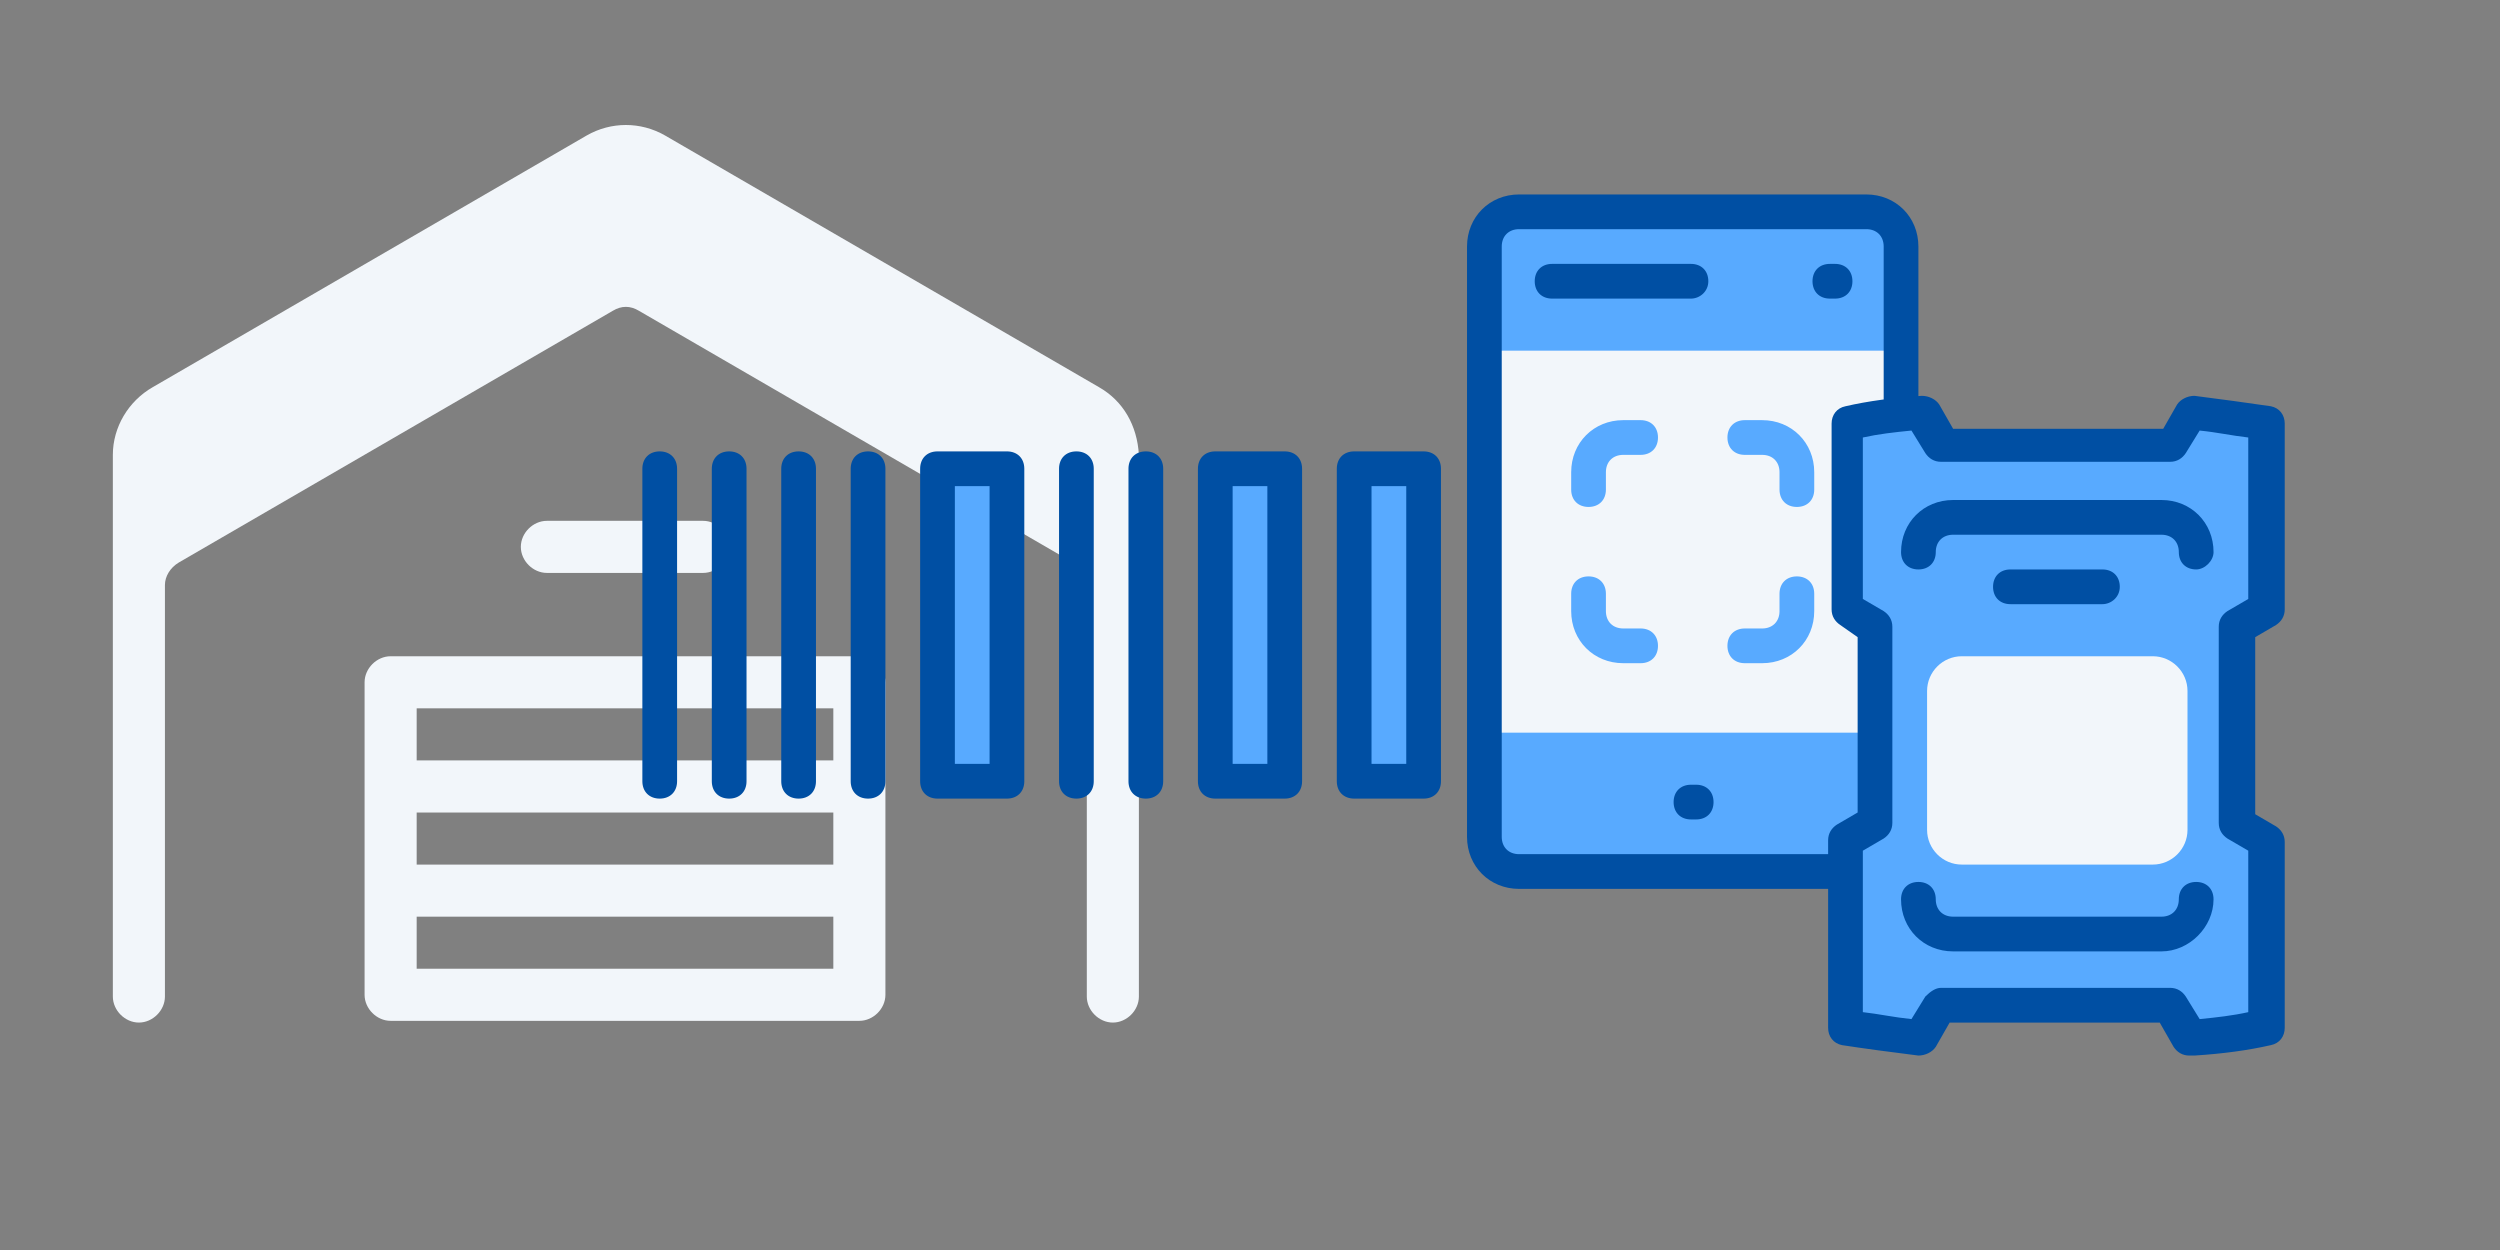 <?xml version="1.0" encoding="utf-8"?>
<!-- Generator: Adobe Illustrator 27.7.0, SVG Export Plug-In . SVG Version: 6.00 Build 0)  -->
<svg version="1.1" id="Layer_1" xmlns="http://www.w3.org/2000/svg" xmlns:xlink="http://www.w3.org/1999/xlink" x="0px" y="0px"
	 viewBox="0 0 144 72" style="enable-background:new 0 0 144 72;" xml:space="preserve">
<rect x="0" y="0" width="144" height="72" fill="#808080" stroke="none"/>
<style type="text/css">
	.st0{fill:none;}
	.st1{fill:#F2F6FA;}
	.st2{fill:#58AAFF;}
	.st3{fill:#004FA3;}
</style>
<g>
	<g>
		<rect class="st0" width="72" height="72"/>
	</g>
	<g>
		<g>
			<path class="st1" d="M49.5,37.8h-27c-0.8,0-1.5,0.7-1.5,1.5v6v6v6c0,0.8,0.7,1.5,1.5,1.5h27c0.8,0,1.5-0.7,1.5-1.5v-6v-6v-6
				C51,38.5,50.3,37.8,49.5,37.8z M48,40.8v3H24v-3H48z M48,49.8H24v-3h24V49.8z M48,55.8H24v-3h24V55.8z"/>
		</g>
		<g>
			<path class="st1" d="M40.5,33c0.8,0,1.5-0.7,1.5-1.5S41.3,30,40.5,30h-9c-0.8,0-1.5,0.7-1.5,1.5s0.7,1.5,1.5,1.5H40.5z"/>
		</g>
		<g>
			<path class="st1" d="M63.3,22.3l-25-14.5c-1.4-0.8-3.1-0.8-4.5,0l-25,14.5c-1.4,0.8-2.3,2.3-2.3,3.9v7.5v23.7
				c0,0.8,0.7,1.5,1.5,1.5s1.5-0.7,1.5-1.5V33.7c0-0.5,0.3-1,0.8-1.3l25-14.5c0.5-0.3,1-0.3,1.5,0l25,14.5c0.5,0.3,0.8,0.8,0.8,1.3
				v23.7c0,0.8,0.7,1.5,1.5,1.5s1.5-0.7,1.5-1.5V33.7v-7.5C65.5,24.5,64.7,23.1,63.3,22.3z"/>
		</g>
	</g>
</g>
<g>
	<rect class="st0" width="144" height="72"/>
</g>
<g>
	<g>
		<g>
			<rect x="70" y="27" class="st2" width="4" height="18"/>
		</g>
		<g>
			<rect x="78" y="27" class="st2" width="4" height="18"/>
		</g>
		<g>
			<rect x="54" y="27" class="st2" width="4" height="18"/>
		</g>
		<g>
			<path class="st3" d="M74,26h-4c-0.6,0-1,0.4-1,1v18c0,0.6,0.4,1,1,1h4c0.6,0,1-0.4,1-1V27C75,26.4,74.6,26,74,26z M73,44h-2V28h2
				V44z"/>
		</g>
		<g>
			<path class="st3" d="M82,26h-4c-0.6,0-1,0.4-1,1v18c0,0.6,0.4,1,1,1h4c0.6,0,1-0.4,1-1V27C83,26.4,82.6,26,82,26z M81,44h-2V28h2
				V44z"/>
		</g>
		<g>
			<path class="st3" d="M58,26h-4c-0.6,0-1,0.4-1,1v18c0,0.6,0.4,1,1,1h4c0.6,0,1-0.4,1-1V27C59,26.4,58.6,26,58,26z M57,44h-2V28h2
				V44z"/>
		</g>
		<g>
			<path class="st3" d="M62,26c-0.6,0-1,0.4-1,1v18c0,0.6,0.4,1,1,1s1-0.4,1-1V27C63,26.4,62.6,26,62,26z"/>
		</g>
		<g>
			<path class="st3" d="M66,26c-0.6,0-1,0.4-1,1v18c0,0.6,0.4,1,1,1s1-0.4,1-1V27C67,26.4,66.6,26,66,26z"/>
		</g>
		<g>
			<path class="st3" d="M38,26c-0.6,0-1,0.4-1,1v18c0,0.6,0.4,1,1,1s1-0.4,1-1V27C39,26.4,38.6,26,38,26z"/>
		</g>
		<g>
			<path class="st3" d="M42,26c-0.6,0-1,0.4-1,1v18c0,0.6,0.4,1,1,1s1-0.4,1-1V27C43,26.4,42.6,26,42,26z"/>
		</g>
		<g>
			<path class="st3" d="M46,26c-0.6,0-1,0.4-1,1v18c0,0.6,0.4,1,1,1s1-0.4,1-1V27C47,26.4,46.6,26,46,26z"/>
		</g>
		<g>
			<path class="st3" d="M50,26c-0.6,0-1,0.4-1,1v18c0,0.6,0.4,1,1,1s1-0.4,1-1V27C51,26.4,50.6,26,50,26z"/>
		</g>
	</g>
	<g>
		<rect x="24" y="12" class="st0" width="72" height="48"/>
	</g>
</g>
<g>
	<g>
		<g>
			<g>
				<g>
					<path class="st1" d="M107.5,50.2h-20c-1.1,0-2-0.9-2-2v-34c0-1.1,0.9-2,2-2h20c1.1,0,2,0.9,2,2v34
						C109.5,49.3,108.7,50.2,107.5,50.2z"/>
				</g>
				<g>
					<path class="st2" d="M109.5,20.2h-24v-6c0-1.1,0.9-2,2-2h20c1.1,0,2,0.9,2,2V20.2z"/>
				</g>
				<g>
					<g>
						<path class="st3" d="M97.4,17.2h-8c-0.6,0-1-0.4-1-1s0.4-1,1-1h8c0.6,0,1,0.4,1,1S97.9,17.2,97.4,17.2z"/>
					</g>
					<g>
						<path class="st3" d="M105.7,17.2h-0.3c-0.6,0-1-0.4-1-1s0.4-1,1-1h0.3c0.6,0,1,0.4,1,1S106.3,17.2,105.7,17.2z"/>
					</g>
				</g>
				<g>
					<path class="st2" d="M107.5,50.2h-20c-1.1,0-2-0.9-2-2v-6h24v6C109.5,49.3,108.7,50.2,107.5,50.2z"/>
				</g>
				<g>
					<g>
						<path class="st3" d="M97.7,47.2h-0.3c-0.6,0-1-0.4-1-1s0.4-1,1-1h0.3c0.6,0,1,0.4,1,1S98.3,47.2,97.7,47.2z"/>
					</g>
				</g>
				<g>
					<path class="st3" d="M107.5,51.2h-20c-1.7,0-3-1.3-3-3v-34c0-1.7,1.3-3,3-3h20c1.7,0,3,1.3,3,3v34
						C110.5,49.9,109.2,51.2,107.5,51.2z M87.5,13.2c-0.6,0-1,0.4-1,1v34c0,0.6,0.4,1,1,1h20c0.6,0,1-0.4,1-1v-34c0-0.6-0.4-1-1-1
						H87.5z"/>
				</g>
			</g>
			<g>
				<g>
					<path class="st2" d="M103.5,29.2c-0.6,0-1-0.4-1-1v-1c0-0.6-0.4-1-1-1h-1c-0.6,0-1-0.4-1-1s0.4-1,1-1h1c1.7,0,3,1.3,3,3v1
						C104.5,28.8,104.1,29.2,103.5,29.2z"/>
				</g>
				<g>
					<path class="st2" d="M91.5,29.2c-0.6,0-1-0.4-1-1v-1c0-1.7,1.3-3,3-3h1c0.6,0,1,0.4,1,1s-0.4,1-1,1h-1c-0.6,0-1,0.4-1,1v1
						C92.5,28.8,92.1,29.2,91.5,29.2z"/>
				</g>
				<g>
					<path class="st2" d="M94.5,38.2h-1c-1.7,0-3-1.3-3-3v-1c0-0.6,0.4-1,1-1s1,0.4,1,1v1c0,0.6,0.4,1,1,1h1c0.6,0,1,0.4,1,1
						S95.1,38.2,94.5,38.2z"/>
				</g>
				<g>
					<path class="st2" d="M101.5,38.2h-1c-0.6,0-1-0.4-1-1s0.4-1,1-1h1c0.6,0,1-0.4,1-1v-1c0-0.6,0.4-1,1-1s1,0.4,1,1v1
						C104.5,36.9,103.2,38.2,101.5,38.2z"/>
				</g>
			</g>
		</g>
		<g>
			<g>
				<g>
					<path class="st2" d="M130.5,35.1V24.4c-1.3-0.3-2.7-0.5-4.3-0.6l-1.1,1.9h-13.2l-1.1-1.9c-1.6,0.2-3,0.4-4.3,0.6v10.7l1.7,1
						v11.3l-1.7,1v10.7c1.3,0.3,2.7,0.5,4.3,0.6l1.1-1.9h13.2l1.1,1.9c1.6-0.2,3-0.4,4.3-0.6V48.4l-1.7-1V36.1L130.5,35.1z"/>
					<path class="st3" d="M126.1,60.8c-0.4,0-0.7-0.2-0.9-0.5l-0.8-1.4h-12.1l-0.8,1.4c-0.2,0.3-0.6,0.5-1,0.5
						c-1.6-0.2-3.1-0.4-4.4-0.6c-0.5-0.1-0.8-0.5-0.8-1V48.4c0-0.4,0.2-0.7,0.5-0.9l1.2-0.7V36.7L106,36c-0.3-0.2-0.5-0.5-0.5-0.9
						V24.4c0-0.5,0.3-0.9,0.8-1c1.3-0.3,2.8-0.5,4.4-0.6c0.4,0,0.8,0.2,1,0.5l0.8,1.4h12.1l0.8-1.4c0.2-0.3,0.6-0.5,1-0.5
						c1.6,0.2,3,0.4,4.4,0.6c0.5,0.1,0.8,0.5,0.8,1v10.7c0,0.4-0.2,0.7-0.5,0.9l-1.2,0.7v10.2l1.2,0.7c0.3,0.2,0.5,0.5,0.5,0.9v10.7
						c0,0.5-0.3,0.9-0.8,1c-1.3,0.3-2.8,0.5-4.4,0.6C126.2,60.8,126.2,60.8,126.1,60.8z M111.8,56.9h13.2c0.4,0,0.7,0.2,0.9,0.5
						l0.8,1.3c1-0.1,1.9-0.2,2.8-0.4V49l-1.2-0.7c-0.3-0.2-0.5-0.5-0.5-0.9V36.1c0-0.4,0.2-0.7,0.5-0.9l1.2-0.7v-9.3
						c-0.9-0.1-1.8-0.3-2.8-0.4l-0.8,1.3c-0.2,0.3-0.5,0.5-0.9,0.5h-13.2c-0.4,0-0.7-0.2-0.9-0.5l-0.8-1.3c-1,0.1-1.9,0.2-2.8,0.4
						v9.3l1.2,0.7c0.3,0.2,0.5,0.5,0.5,0.9v11.3c0,0.4-0.2,0.7-0.5,0.9l-1.2,0.7v9.3c0.9,0.1,1.8,0.3,2.8,0.4l0.8-1.3
						C111.2,57.1,111.5,56.9,111.8,56.9z M130.5,35.1L130.5,35.1L130.5,35.1z"/>
				</g>
				<g>
					<g>
						<path class="st3" d="M124.5,54.8h-12c-1.7,0-3-1.3-3-3c0-0.6,0.4-1,1-1s1,0.4,1,1c0,0.6,0.4,1,1,1h12c0.6,0,1-0.4,1-1
							c0-0.6,0.4-1,1-1s1,0.4,1,1C127.5,53.4,126.1,54.8,124.5,54.8z"/>
					</g>
					<g>
						<path class="st3" d="M126.5,32.8c-0.6,0-1-0.4-1-1c0-0.6-0.4-1-1-1h-12c-0.6,0-1,0.4-1,1c0,0.6-0.4,1-1,1s-1-0.4-1-1
							c0-1.7,1.3-3,3-3h12c1.7,0,3,1.3,3,3C127.5,32.3,127,32.8,126.5,32.8z"/>
					</g>
					<g>
						<g>
							<line class="st1" x1="115.8" y1="33.8" x2="121.1" y2="33.8"/>
							<path class="st3" d="M121.1,34.8h-5.3c-0.6,0-1-0.4-1-1s0.4-1,1-1h5.3c0.6,0,1,0.4,1,1S121.6,34.8,121.1,34.8z"/>
						</g>
						<g>
							<path class="st0" d="M110.5,37.8h16v-8h-14c-1.1,0-2,0.9-2,2V37.8z"/>
						</g>
					</g>
				</g>
			</g>
			<g>
				<path class="st1" d="M124,49.8h-11c-1.1,0-2-0.9-2-2v-8c0-1.1,0.9-2,2-2h11c1.1,0,2,0.9,2,2v8C126,48.9,125.1,49.8,124,49.8z"/>
			</g>
		</g>
	</g>
	<g>
		<rect x="72" class="st0" width="72" height="72"/>
	</g>
</g>
</svg>
